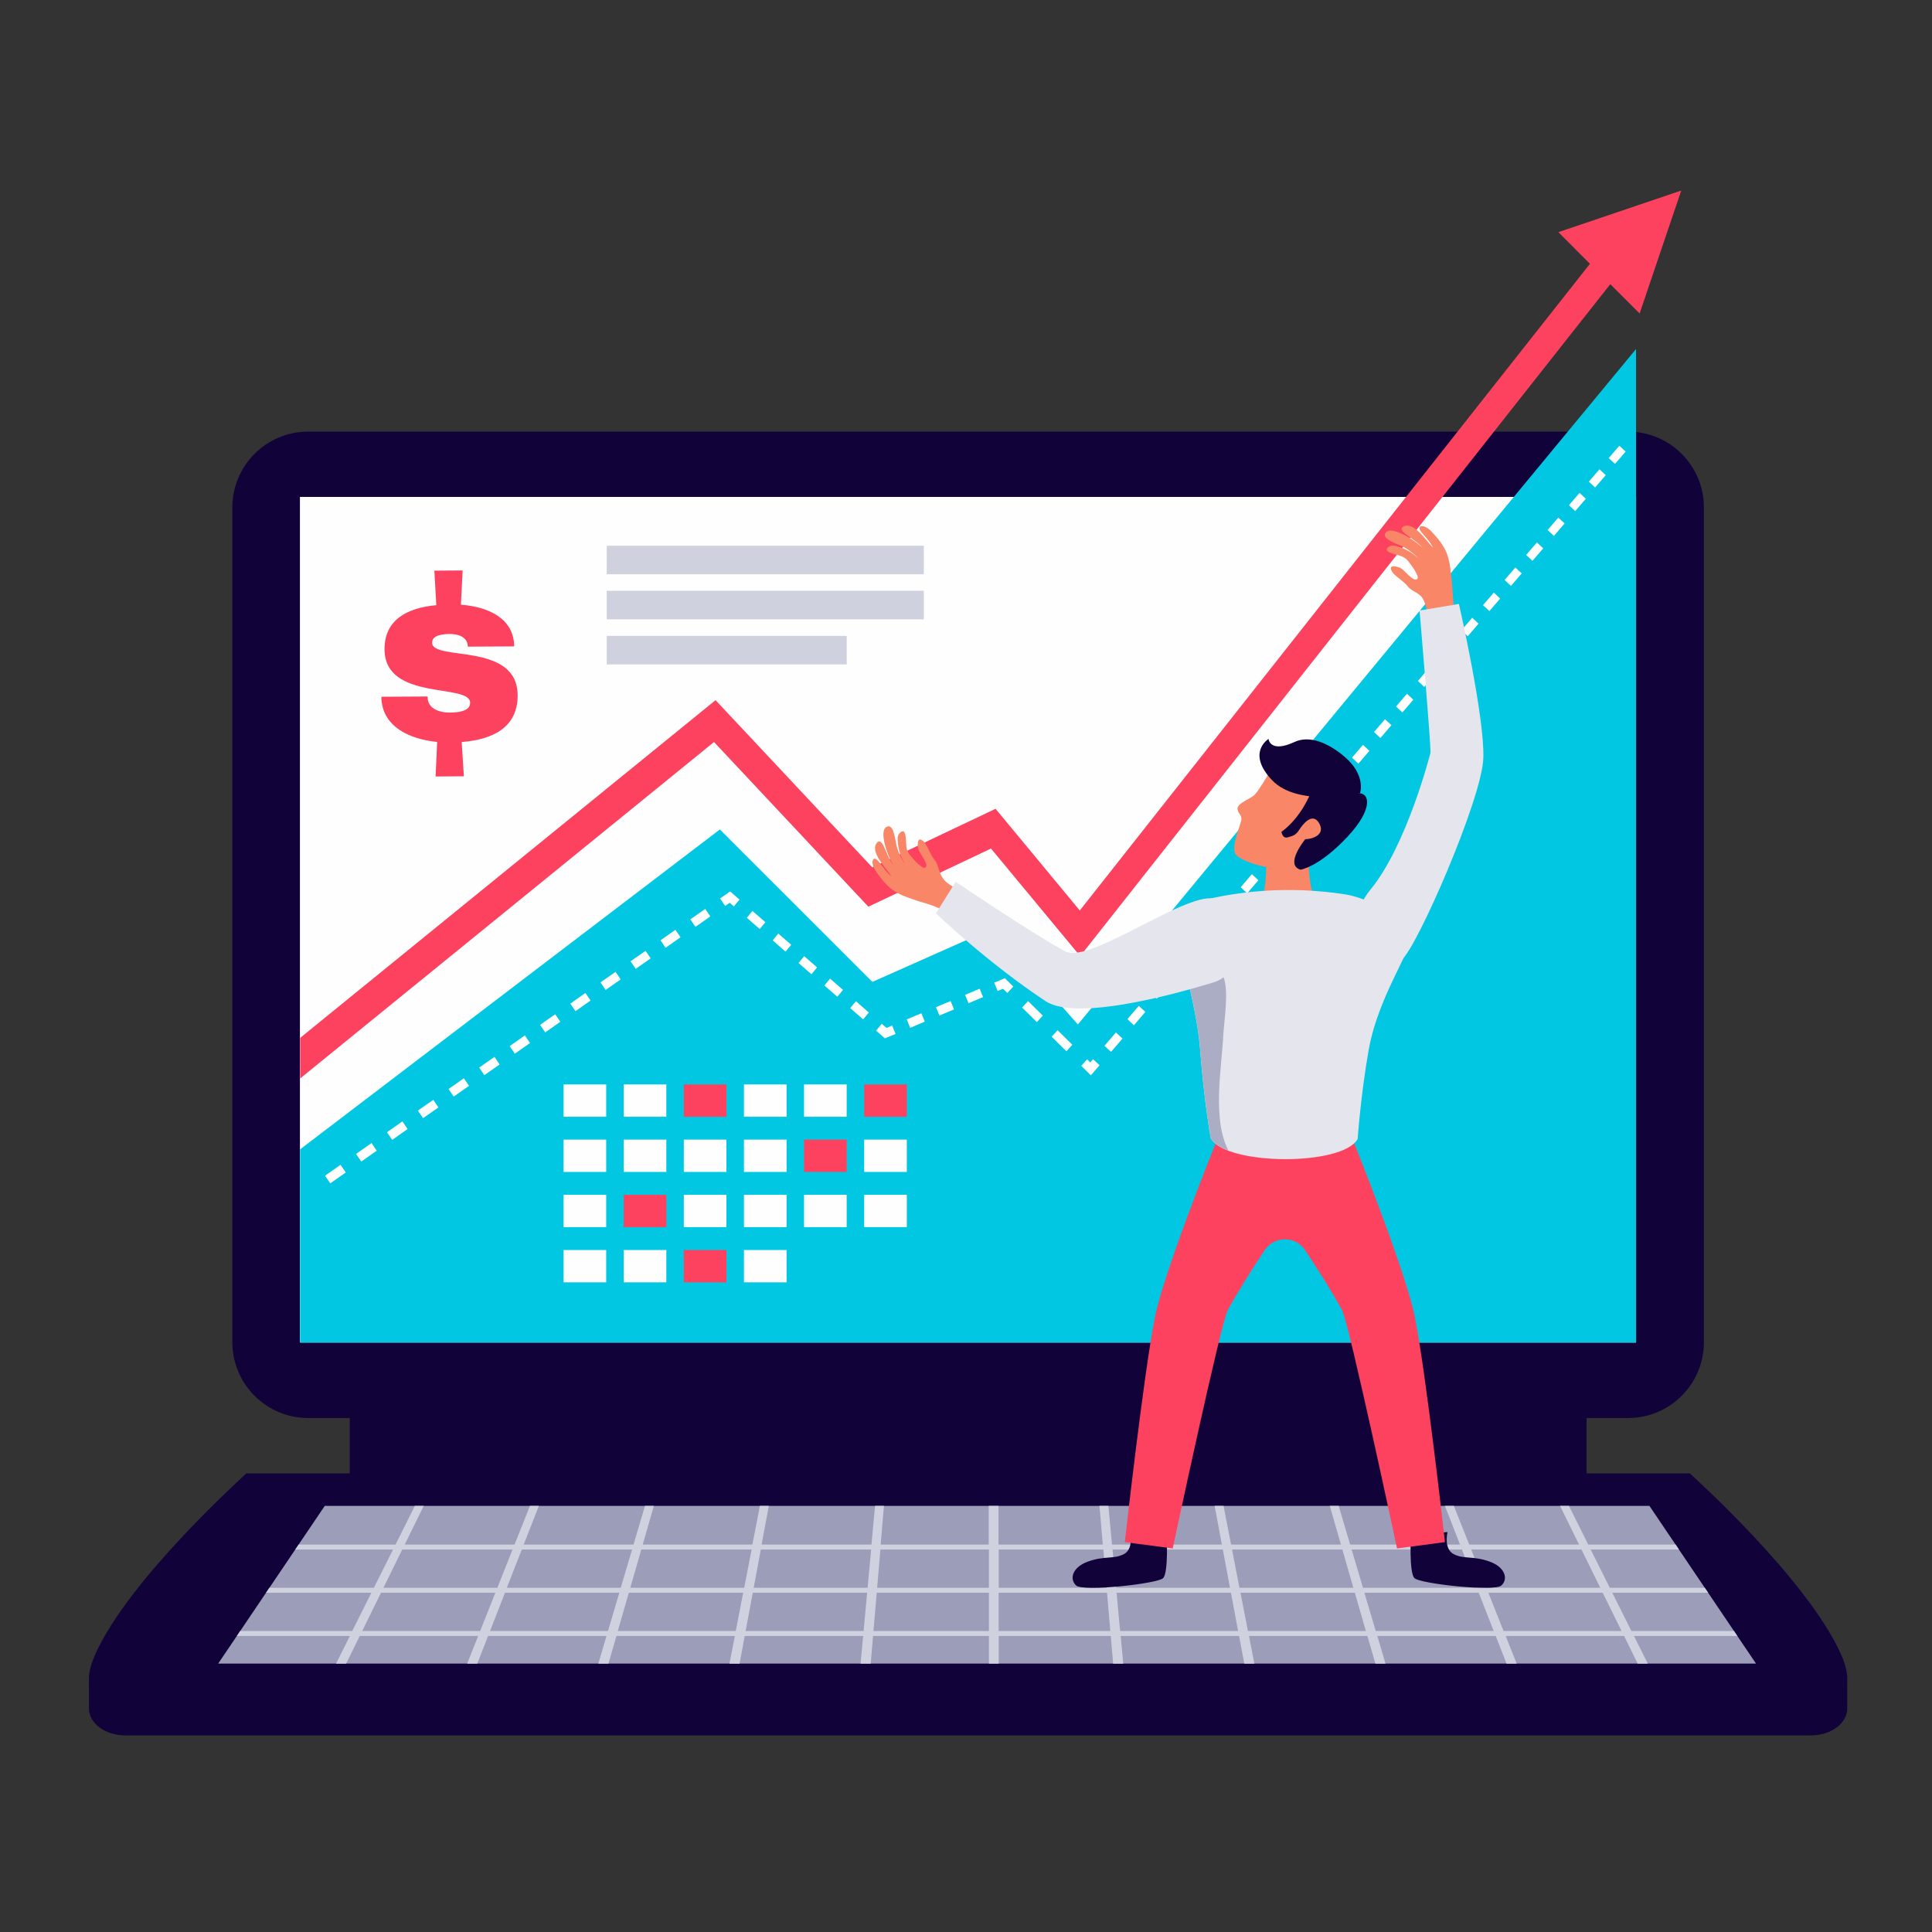 <?xml version="1.0" encoding="utf-8"?>
<!-- Generator: Adobe Illustrator 27.7.0, SVG Export Plug-In . SVG Version: 6.00 Build 0)  -->
<svg version="1.1" id="Layer_1" xmlns="http://www.w3.org/2000/svg" xmlns:xlink="http://www.w3.org/1999/xlink" x="0px" y="0px"
	 viewBox="0 0 300 300" style="enable-background:new 0 0 300 300;" xml:space="preserve">
<rect x="0" y="0" width="300" height="300" fill="#333333" stroke="none"/>
<style type="text/css">
	.st0{fill:#110239;}
	.st1{fill:#FEFEFE;}
	.st2{fill:#9C9EB9;}
	.st3{fill:#D0D1DE;}
	.st4{fill:#01C7E2;}
	.st5{fill:#FD425F;}
	.st6{fill:#FFFFFF;}
	.st7{fill:#F88667;}
	.st8{fill:#E5E6ED;}
	.st9{fill:#ABADC4;}
</style>
<g>
	<g>
		<g>
			<rect x="54.31" y="200.91" class="st0" width="192.05" height="28.2"/>
			<path class="st0" d="M252.8,220.19H47.86c-6.51,0-11.78-5.27-11.78-11.78V78.8c0-6.51,5.27-11.78,11.78-11.78H252.8
				c6.5,0,11.78,5.27,11.78,11.78v129.61C264.58,214.92,259.31,220.19,252.8,220.19z"/>
			<rect x="46.6" y="77.17" class="st1" width="207.45" height="131.29"/>
			<g>
				<g>
					<path class="st0" d="M13.81,261.09v4.19c0,2.32,2.52,4.19,5.63,4.19h261.77c3.11,0,5.63-1.88,5.63-4.19v-4.19H13.81z"/>
					<path class="st0" d="M150.33,228.78l-112.07,0c-0.38,0.4-18,16.17-23.38,27.89c-2.3,5.01-0.8,7.64,3.49,7.64l131.96,0h131.96
						c4.28,0,5.79-2.64,3.49-7.64c-5.38-11.72-23-27.49-23.38-27.89H150.33z"/>
					<polygon class="st2" points="272.67,258.32 33.88,258.32 50.43,233.83 256.12,233.83 					"/>
					<g>
						<g>
							<g>
								<g>
									<path class="st3" d="M269.77,254.03l-0.52-0.77h-15.93l-2.97-5.94h14.89l-0.52-0.77h-14.75l-2.97-5.94h13.71l-0.52-0.77
										h-13.57l-3-6.01h-1.38l2.96,6.01h-17.06l-2.39-6.01h-1.38l2.34,6.01h-17.06l-1.78-6.01h-1.38l1.73,6.01h-17.06l-1.17-6.01
										h-1.38l1.12,6.01h-17.06l-0.56-6.01h-1.38l0.51,6.01h-16.19v-6.01h-1.52v6.01h-16.78l0.51-6.01h-1.38l-0.56,6.01h-17.06
										l1.12-6.01h-1.38l-1.17,6.01H99.8l1.73-6.01h-1.38l-1.78,6.01H81.32l2.35-6.01h-1.38l-2.39,6.01H62.84l2.96-6.01h-1.38
										l-3,6.01H46.37l-0.52,0.77h15.18l-2.97,5.94H41.83l-0.52,0.77h16.36l-2.97,5.94H37.3l-0.52,0.77h17.55l-2.15,4.3h1.57
										l2.11-4.3h18.39l-1.71,4.3h1.57l1.68-4.3h18.39l-1.27,4.3h1.57l1.24-4.3h18.39l-0.84,4.3h1.57l0.8-4.3h18.39l-0.4,4.3h1.57
										l0.37-4.3h17.99v4.3h1.52v-4.3h17.4l0.37,4.3h1.57l-0.4-4.3h18.39l0.8,4.3h1.57l-0.84-4.3h18.39l1.24,4.3h1.57l-1.27-4.3
										h18.39l1.68,4.3h1.57l-1.71-4.3h18.39l2.11,4.3h1.57l-2.15-4.3H269.77z M81.02,240.61h17.13l-1.76,5.94H78.7L81.02,240.61z
										 M62.46,240.61h17.13l-2.36,5.94H59.54L62.46,240.61z M74.56,253.26H56.24l2.92-5.94h17.76L74.56,253.26z M94.41,253.26
										H76.09l2.32-5.94h17.76L94.41,253.26z M114.25,253.26H95.93l1.71-5.94h17.76L114.25,253.26z M115.56,246.55H97.87
										l1.71-5.94h17.13L115.56,246.55z M134.1,253.26h-18.32l1.11-5.94h17.76L134.1,253.26z M134.72,246.55h-17.69l1.11-5.94
										h17.13L134.72,246.55z M153.55,253.26h-17.92l0.51-5.94h17.42V253.26z M153.55,246.55H136.2l0.51-5.94h16.85V246.55z
										 M155.07,240.61h16.26l0.51,5.94h-16.76V240.61z M155.07,253.26v-5.94h16.83l0.51,5.94H155.07z M245.57,240.61l2.92,5.94
										H230.8l-2.36-5.94H245.57z M227.01,240.61l2.32,5.94h-17.69l-1.76-5.94H227.01z M172.75,240.61h17.13l1.11,5.94h-17.69
										L172.75,240.61z M173.93,253.26l-0.55-5.94h17.76l1.11,5.94H173.93z M191.31,240.61h17.13l1.71,5.94h-17.69L191.31,240.61z
										 M193.78,253.26l-1.16-5.94h17.76l1.71,5.94H193.78z M213.62,253.26l-1.76-5.94h17.76l2.32,5.94H213.62z M233.47,253.26
										l-2.36-5.94h17.76l2.92,5.94H233.47z"/>
								</g>
							</g>
						</g>
					</g>
				</g>
				<path class="st0" d="M150.33,264.32h-11.6c0.01,0.03-0.03,1.02,0.58,1.6c0.23,0.22,0.55,0.33,0.88,0.33h10.14h10.14
					c0.33,0,0.65-0.11,0.88-0.33c0.61-0.58,0.57-1.58,0.58-1.6H150.33z"/>
			</g>
		</g>
		<rect x="46.6" y="77.18" class="st1" width="207.44" height="131.28"/>
		<polygon class="st4" points="154.17,144.15 135.46,152.47 111.78,128.8 46.6,178.47 46.6,208.46 254.04,208.46 254.04,54.2 
			167.37,159.08 		"/>
		<g>
			<rect x="87.51" y="168.39" class="st1" width="6.62" height="5.02"/>
			<rect x="96.85" y="168.39" class="st1" width="6.62" height="5.02"/>
			<rect x="106.18" y="168.39" class="st5" width="6.62" height="5.02"/>
			<rect x="115.52" y="168.39" class="st1" width="6.62" height="5.02"/>
			<rect x="124.85" y="168.39" class="st1" width="6.62" height="5.02"/>
			<rect x="134.19" y="168.39" class="st5" width="6.62" height="5.02"/>
			<rect x="87.51" y="176.96" class="st1" width="6.62" height="5.02"/>
			<rect x="96.85" y="176.96" class="st1" width="6.62" height="5.02"/>
			<rect x="106.18" y="176.96" class="st1" width="6.62" height="5.02"/>
			<rect x="115.52" y="176.96" class="st1" width="6.62" height="5.02"/>
			<rect x="124.85" y="176.96" class="st5" width="6.62" height="5.02"/>
			<rect x="134.19" y="176.96" class="st1" width="6.62" height="5.02"/>
			<rect x="87.51" y="185.53" class="st1" width="6.62" height="5.02"/>
			<rect x="96.85" y="185.53" class="st5" width="6.62" height="5.02"/>
			<rect x="106.18" y="185.53" class="st1" width="6.62" height="5.02"/>
			<rect x="115.52" y="185.53" class="st1" width="6.62" height="5.02"/>
			<rect x="124.85" y="185.53" class="st1" width="6.62" height="5.02"/>
			<rect x="134.19" y="185.53" class="st1" width="6.62" height="5.02"/>
			<rect x="87.51" y="194.1" class="st1" width="6.62" height="5.02"/>
			<rect x="96.85" y="194.1" class="st1" width="6.62" height="5.02"/>
			<rect x="106.18" y="194.1" class="st5" width="6.62" height="5.02"/>
			<rect x="115.52" y="194.1" class="st1" width="6.62" height="5.02"/>
		</g>
		<g>
			<g>
				<polygon class="st6" points="156.42,154.19 155.75,153.53 154.91,153.88 154.38,152.59 156.03,151.89 157.34,153.19 				"/>
			</g>
			<g>
				<path class="st6" d="M141.33,159.6l-0.53-1.31l2.27-0.95l0.53,1.3L141.33,159.6z M145.87,157.69l-0.53-1.3l2.27-0.95l0.53,1.3
					L145.87,157.69z M150.39,155.78l-0.53-1.3l2.26-0.95l0.53,1.3L150.39,155.78z"/>
			</g>
			<g>
				<polygon class="st6" points="137.41,161.24 136.04,160.04 136.92,158.97 137.65,159.61 138.53,159.25 139.06,160.55 				"/>
			</g>
			<g>
				<path class="st6" d="M134.03,158.29l-2.01-1.75l0.88-1.07l2.01,1.75L134.03,158.29z M130.02,154.78l-2.01-1.75l0.88-1.07
					l2.01,1.75L130.02,154.78z M126,151.28l-2.01-1.75l0.88-1.06l2.01,1.75L126,151.28z M121.98,147.77l-2.01-1.75l0.88-1.06
					l2.01,1.75L121.98,147.77z M117.97,144.26l-2.01-1.75l0.88-1.06l2.01,1.75L117.97,144.26z"/>
			</g>
			<g>
				<polygon class="st6" points="113.95,140.75 113.3,140.19 112.6,140.68 111.81,139.51 113.38,138.42 114.83,139.69 				"/>
			</g>
			<g>
				<path class="st6" d="M51.28,183.75l-0.81-1.19l2.41-1.69l0.81,1.19L51.28,183.75z M56.1,180.37l-0.81-1.19l2.4-1.69l0.81,1.19
					L56.1,180.37z M60.9,177l-0.81-1.19l2.4-1.68l0.8,1.19L60.9,177z M65.69,173.63l-0.8-1.18l2.39-1.67l0.8,1.18L65.69,173.63z
					 M70.45,170.28l-0.8-1.18l2.38-1.67l0.8,1.18L70.45,170.28z M75.21,166.95l-0.8-1.18l2.37-1.66l0.8,1.18L75.21,166.95z
					 M79.94,163.62l-0.8-1.18l2.36-1.66l0.8,1.18L79.94,163.62z M84.66,160.31l-0.8-1.17l2.35-1.65l0.8,1.17L84.66,160.31z
					 M89.36,157.01l-0.8-1.17l2.34-1.65l0.8,1.17L89.36,157.01z M94.04,153.72l-0.8-1.17l2.34-1.64l0.8,1.17L94.04,153.72z
					 M98.71,150.44l-0.8-1.17l2.33-1.63l0.8,1.17L98.71,150.44z M103.35,147.17l-0.79-1.16l2.32-1.63l0.79,1.16L103.35,147.17z
					 M107.99,143.92l-0.8-1.16l2.31-1.62l0.8,1.16L107.99,143.92z"/>
			</g>
			<g>
				<path class="st6" d="M172.52,163.34l-1.02-0.95l1.78-2.07l1.02,0.95L172.52,163.34z M176.08,159.2l-1.02-0.95l1.77-2.06
					l1.02,0.94L176.08,159.2z M179.62,155.07l-1.01-0.94l1.77-2.06l1.01,0.94L179.62,155.07z M183.14,150.96l-1.01-0.94l1.76-2.05
					l1.01,0.94L183.14,150.96z M186.66,146.86l-1.01-0.94l1.75-2.04l1.01,0.94L186.66,146.86z M190.16,142.78l-1.01-0.94l1.75-2.03
					l1.01,0.94L190.16,142.78z M193.66,138.71l-1.01-0.94l1.74-2.03l1.01,0.94L193.66,138.71z M197.13,134.66l-1.01-0.93l1.74-2.02
					l1,0.93L197.13,134.66z M200.6,130.62l-1-0.93l1.73-2.01l1,0.93L200.6,130.62z M204.06,126.59l-1-0.93l1.72-2.01l1,0.93
					L204.06,126.59z M207.5,122.58l-1-0.93l1.72-2l1,0.93L207.5,122.58z M210.93,118.58l-1-0.93l1.71-1.99l1,0.93L210.93,118.58z
					 M214.35,114.6l-1-0.93l1.71-1.99l1,0.92L214.35,114.6z M217.76,110.63l-0.99-0.92l1.7-1.98l0.99,0.92L217.76,110.63z
					 M221.16,106.67l-0.99-0.93l1.69-1.97l0.99,0.92L221.16,106.67z M224.54,102.73l-0.99-0.92l1.69-1.96l0.99,0.92L224.54,102.73z
					 M227.91,98.8l-0.99-0.92l1.68-1.96l0.99,0.92L227.91,98.8z M231.27,94.89l-0.99-0.92l1.68-1.95l0.99,0.92L231.27,94.89z
					 M234.62,90.98l-0.99-0.92l1.67-1.94l0.99,0.92L234.62,90.98z M237.96,87.09l-0.98-0.92l1.67-1.94l0.98,0.92L237.96,87.09z
					 M241.29,83.22l-0.98-0.92l1.66-1.93l0.98,0.91L241.29,83.22z M244.6,79.36l-0.98-0.91l1.65-1.92l0.98,0.91L244.6,79.36z
					 M247.69,75.7l-0.98-0.91l1.65-1.92l0.98,0.91L247.69,75.7z M250.78,72.04l-0.98-0.91l1.65-1.92l0.98,0.91L250.78,72.04z"/>
			</g>
			<g>
				<polygon class="st6" points="169.39,166.98 167.89,165.5 168.81,164.49 169.29,164.97 169.72,164.47 170.74,165.41 				"/>
			</g>
			<g>
				<path class="st6" d="M165.59,163.24l-2.29-2.26l0.92-1.01l2.29,2.26L165.59,163.24z M161,158.71l-2.29-2.26l0.93-1l2.29,2.26
					L161,158.71z"/>
			</g>
		</g>
		<g>
			<g>
				<path class="st5" d="M248.53,38.88l-80.86,102.5l-13.08-15.79l-19.15,9.09l-24.33-25.96l-64.5,52.44v6.3l64.26-52.24
					l23.97,25.57l19.04-9.03l13.85,16.71l83.92-106.38C250.54,41.07,249.47,40.02,248.53,38.88z"/>
			</g>
			<polygon class="st5" points="261.06,29.59 241.98,36.05 254.6,48.68 			"/>
		</g>
		<g>
			<path class="st5" d="M71.57,93.9c4.31,0.32,8.24,2.16,8.27,6.47l-7.19,0.04c-0.05-1.63-1.72-1.97-2.77-1.96
				c-0.66,0-2.79,0.02-2.79,1.34c0.02,2.95,13.24-0.19,13.29,8.16c0.03,5.01-3.88,6.9-8.69,7.27l0.34,5.32l-4.39,0.03l0.24-5.36
				c-4.47-0.44-8.64-2.51-8.66-7.02l7.18-0.04l0,0.15c0.05,1.98,2.27,2.36,3.39,2.35c1.09-0.01,3.22-0.1,3.21-1.53
				c-0.02-3.07-13.24-0.19-13.29-8.27c-0.03-4.66,3.58-6.47,8.04-6.88l-0.3-5.36l4.39-0.03L71.57,93.9z"/>
		</g>
	</g>
	<g>
		<path class="st0" d="M181.16,238.34c0,0,0.3,5.84-0.55,6.71c-0.85,0.87-12.42,2.13-13.5,1.15c-1.08-0.98-0.64-2.82,1.8-3.71
			c2.61-0.95,3.97-0.33,5.59-1.16c1.62-0.83,0.97-3.43,0.97-3.43L181.16,238.34z"/>
		<path class="st0" d="M219.08,238.34c0,0-0.3,5.84,0.55,6.71c0.85,0.87,12.42,2.13,13.5,1.15c1.08-0.98,0.64-2.82-1.8-3.71
			c-2.61-0.95-3.97-0.33-5.59-1.16c-1.62-0.83-0.97-3.43-0.97-3.43L219.08,238.34z"/>
		<path class="st5" d="M219.71,204.56c-1.26-6.36-8.04-23.73-10.55-29.75c-1.01-0.34-2.12-0.68-3.24-1
			c0.29-1.36,0.49-2.52,0.71-3.54c-1.97,0.52-4.06,0.77-6.17,1.44c-0.29,0.09-0.61,0.19-0.94,0.29c-0.34-0.1-0.66-0.2-0.94-0.29
			c-2.11-0.67-4.2-0.92-6.17-1.44c0.22,1.02,0.41,2.19,0.71,3.54c-1.12,0.33-2.23,0.66-3.24,1c-2.51,6.02-9.29,23.39-10.55,29.75
			c-1.75,8.8-4.67,34.9-4.67,34.9l7.44,0.98c0,0,7.47-35.06,8.54-37c1.92-3.48,3.93-6.57,5.72-9.29c1.49-2.28,4.82-2.28,6.31,0
			c1.79,2.73,3.8,5.81,5.72,9.29c1.07,1.94,8.54,37,8.54,37l7.44-0.98C224.37,239.45,221.46,213.36,219.71,204.56z"/>
		<path class="st7" d="M221.76,96.07c-0.44-3.02-0.89-3.49-1.9-4.08c-0.48-0.28-0.95-0.52-1.28-0.96c-0.34-0.45-0.89-0.85-1.36-1.24
			c-0.44-0.36-1.01-0.74-1.21-1.35c-0.24-0.72,0.72-0.53,1.33-0.3c0.67,0.24,1.92,2.08,2.63,1.83c0.71-0.25-0.96-2.4-1.29-2.82
			c-0.8-1-1.74-0.86-2.8-1.32c-0.62-0.27-0.82-0.58-0.15-0.98c0.5-0.3,1.13-0.05,1.64,0.12c1.03,0.34,2.12,0.96,2.86,1.78
			c-0.5-0.71-1.72-1.54-2.49-1.93c-0.54-0.27-3.02-1.04-2.67-1.92c0.71-1.77,5.55,1.56,6.08,2.5c-0.62-0.88-1.51-1.48-2.39-2.1
			c-0.51-0.37-1.76-1.18-0.71-1.6c1.55-0.62,3.42,2.25,4.48,3.38c-0.44-0.96-1.08-1.55-1.8-2.43c-0.85-1.04,0.21-1.3,1.26-0.39
			c0.44,0.38,1.2,1.29,1.36,1.49c1.69,2.13,1.75,3.56,2.05,6.15c0.11,0.93,0.13,2.45,0.44,5.17
			C226.01,96.62,223.07,95.81,221.76,96.07z"/>
		<path class="st7" d="M149.34,138.29c-2.86-1.07-3.21-2.22-3.57-3.34c-0.17-0.53-0.31-1.04-0.66-1.45
			c-0.37-0.43-0.64-1.05-0.92-1.59c-0.26-0.5-0.51-1.15-1.06-1.47c-0.66-0.38-0.67,0.59-0.58,1.23c0.09,0.7,1.62,2.32,1.22,2.96
			c-0.4,0.64-2.14-1.45-2.48-1.87c-0.8-0.99-0.47-1.89-0.69-3.02c-0.13-0.66-0.39-0.93-0.92-0.36c-0.4,0.42-0.29,1.1-0.24,1.63
			c0.12,1.08,0.48,2.27,1.12,3.17c-0.59-0.64-1.13-2.01-1.35-2.85c-0.15-0.58-0.37-3.18-1.3-3.02c-1.88,0.32,0.34,5.76,1.14,6.48
			c-0.73-0.8-1.12-1.79-1.55-2.78c-0.25-0.58-0.77-1.97-1.41-1.04c-0.94,1.38,1.47,3.82,2.35,5.1c-0.85-0.64-1.28-1.39-1.99-2.28
			c-0.83-1.05-1.32-0.08-0.65,1.15c0.28,0.52,1.01,1.45,1.17,1.65c1.72,2.1,3.1,2.47,5.57,3.32c0.89,0.3,1.83,0.38,4.76,1.8
			C148.71,142.39,148.82,139.51,149.34,138.29z"/>
		<path class="st7" d="M203.19,132.63c-1.62,0.32-3.32,0.37-4.87,0.24c-0.57-0.05-1.15-0.18-1.71-0.37
			c0.07,2.03,0.07,6.73-1.36,8.66c0,0,0.51,2.27,4.65,2.33c4.15,0.06,4.66-2.33,4.66-2.33S203.04,137.78,203.19,132.63z"/>
		<path class="st8" d="M219.13,144.09c-1.13-1.44-6.49-4.61-10.12-5.19c-5.88-0.93-11.91-0.93-17.8,0
			c-3.63,0.57-7.24,1.49-8.37,2.94c-1.42,1.81,2.82,11.94,3.52,21.23c0.58,7.71,1.63,13.66,1.63,13.66
			c2.32,4.27,20.5,4.39,22.83,0.12c0,0,0.44-6.59,1.7-13.78C214.17,153.7,220.56,145.92,219.13,144.09z"/>
		<path class="st9" d="M189.94,160.93c0.12-2.5,0.94-6.98,0.02-9.27c-1.32-3.28-4.29-4.51-7.05-6c0.82,4.19,2.98,10.98,3.46,17.42
			c0.58,7.71,1.63,13.66,1.63,13.66c0.43,0.79,1.44,1.42,2.75,1.92C188.18,173.71,189.71,165.8,189.94,160.93z"/>
		<path class="st7" d="M208.77,121.34c0,0-8.59-5.05-9.89-3.81c-1.3,1.24-3.34,5.47-4.33,6.11c-0.99,0.64-2.53,1.26-2.39,2.02
			c0.14,0.76,0.64,0.81,0.6,1.58c-0.04,0.77-1.78,4.43-0.83,5.51c0.95,1.08,7.19,3.46,10.94,0.97
			C206.62,131.22,213,123.6,208.77,121.34z"/>
		<path class="st0" d="M210.66,123.2l-7.23,0.11c0,0-1.36,3.58-4.45,5.87c0,0,0.17,1.07,0.95,0.85c0.77-0.22,1.25-0.31,1.77-1.12
			c0.52-0.81,2.08-2.92,3.14-1.07c1.06,1.85-1.21,2.48-2.16,2.47c0,0-3.29,3.99-0.73,4.74c0,0,2.86-0.42,7.21-5.04
			C213.51,125.4,212.61,122.84,210.66,123.2z"/>
		<path class="st0" d="M196.98,114.74c0,0-3.51,2.13,0.55,6.41c4.07,4.28,13.65,2.02,13.65,2.02s1.02-2.79-2.45-5.71
			c-2.59-2.18-5.43-3.3-7.71-2.25C197.16,117,196.98,114.74,196.98,114.74z"/>
		<path class="st8" d="M148.4,136.92l-3.07,4.9c0,0,7.91,7.6,17.01,13.63c5.29,3.51,23.43-2.1,26.23-2.95
			c4-1.2,7.01-9.67,0.33-12.82c-3.91-1.84-19.6,10.08-23.45,8.06C160.63,145.2,148.4,136.92,148.4,136.92z"/>
		<path class="st8" d="M220.43,94.8l6.11-1.02c0,0,4.03,17.63,3.79,23.98c-0.24,6.35-10.33,29.42-12.64,31.22
			c-2.77,2.17-10.44-4.1-4.88-10.85c5.56-6.75,9.17-20.66,9.31-21.23S220.43,94.8,220.43,94.8z"/>
	</g>
	<rect x="94.21" y="84.74" class="st3" width="49.24" height="4.43"/>
	<rect x="94.21" y="91.74" class="st3" width="49.24" height="4.43"/>
	<rect x="94.21" y="98.74" class="st3" width="37.27" height="4.43"/>
</g>
</svg>
